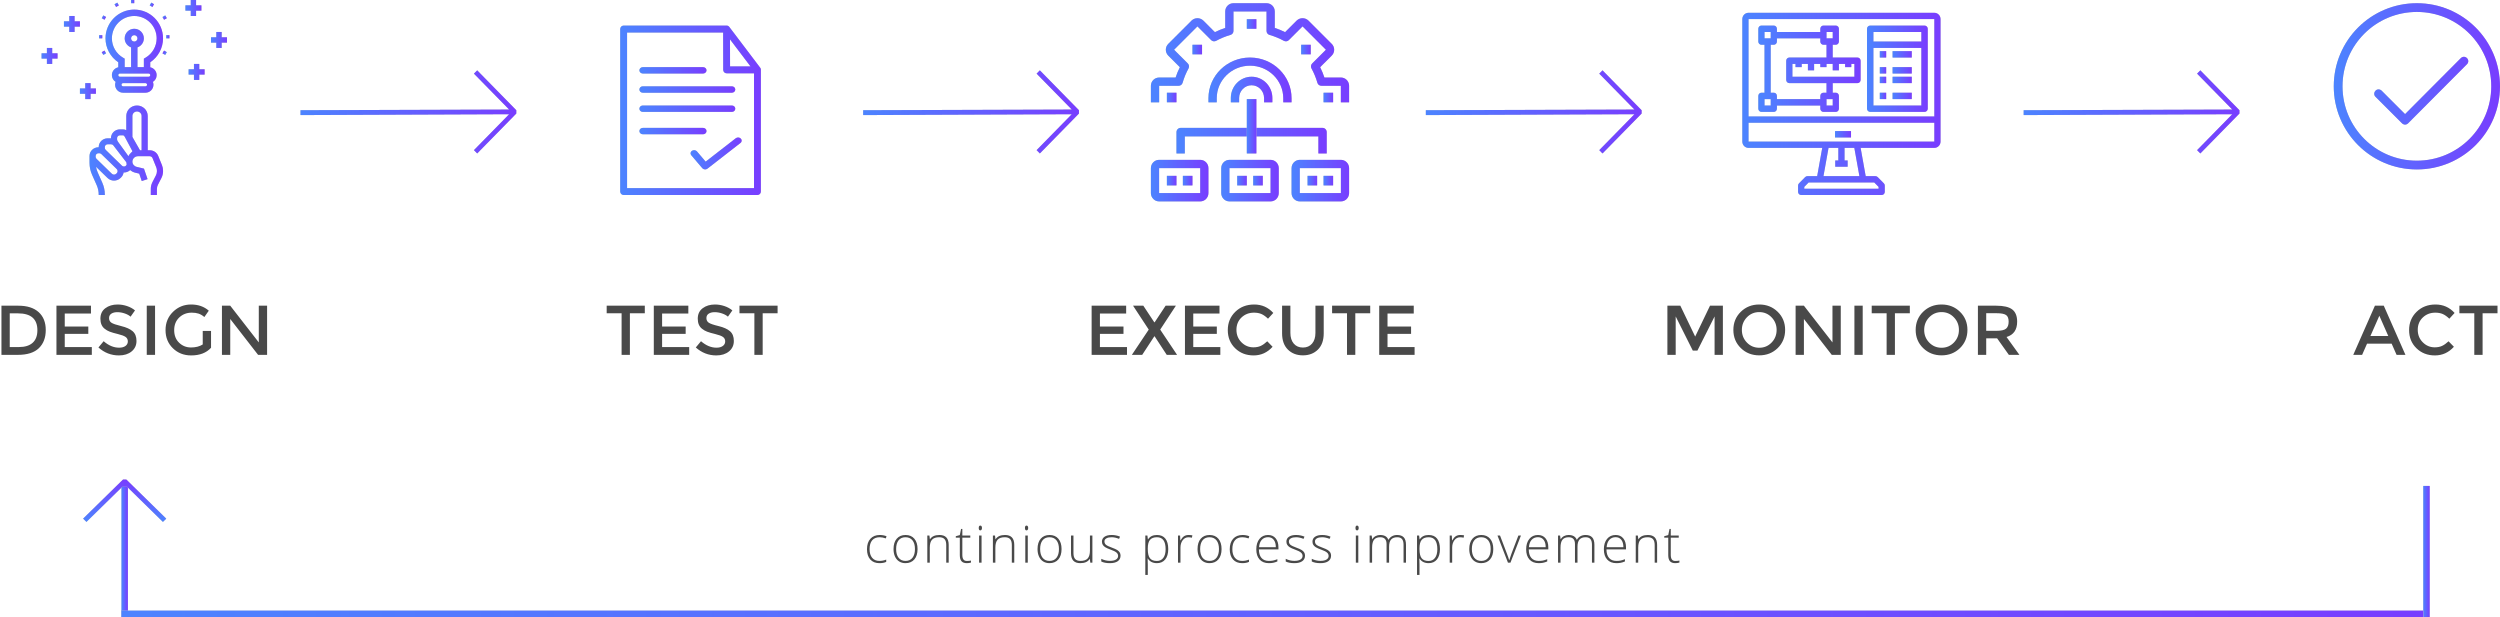 <svg xmlns="http://www.w3.org/2000/svg" xmlns:xlink="http://www.w3.org/1999/xlink" width="782px" height="193px" viewBox="0 0 782 193"><title>Group 49</title><desc>Created with Sketch.</desc><defs><linearGradient x1="0%" y1="50%" x2="100%" y2="50%" id="linearGradient-1"><stop stop-color="#4C84FF" offset="0%"></stop><stop stop-color="#783DFF" offset="100%"></stop></linearGradient><linearGradient x1="0%" y1="50%" x2="100%" y2="50%" id="linearGradient-2"><stop stop-color="#4C84FF" offset="0%"></stop><stop stop-color="#783DFF" offset="100%"></stop></linearGradient><polygon id="path-3" points="55.265 0 54.247 1.038 65.254 12.264 0 12.479 0 14 65.254 13.733 54.247 24.962 55.265 26 67.5 13.518 67.5 12.479"></polygon><polygon id="path-4" points="231.265 0 230.247 1.038 241.254 12.264 176 12.479 176 14 241.254 13.733 230.247 24.962 231.265 26 243.5 13.518 243.5 12.479"></polygon><polygon id="path-5" points="407.265 0 406.247 1.038 417.254 12.264 352 12.479 352 14 417.254 13.733 406.247 24.962 407.265 26 419.5 13.518 419.5 12.479"></polygon><polygon id="path-6" points="594.265 0 593.247 1.038 604.254 12.264 539 12.479 539 14 604.254 13.733 593.247 24.962 594.265 26 606.5 13.518 606.5 12.479"></polygon><linearGradient x1="0%" y1="50%" x2="100%" y2="50%" id="linearGradient-7"><stop stop-color="#4C84FF" offset="0%"></stop><stop stop-color="#783DFF" offset="100%"></stop></linearGradient><path d="M26,0 C11.632,0 0,11.632 0,26 C0,40.368 11.632,52 26,52 C40.368,52 52,40.368 52,26 C52,11.632 40.368,0 26,0 Z M26,49.263 C13.137,49.263 2.737,38.863 2.737,26 C2.737,13.137 13.137,2.737 26,2.737 C38.863,2.737 49.263,13.137 49.263,26 C49.263,38.863 38.863,49.263 26,49.263 Z M41.668,17.174 C41.121,16.626 40.3,16.626 39.753,17.174 L22.305,34.689 L14.984,27.368 C14.437,26.821 13.547,26.821 13.068,27.368 C12.521,27.916 12.521,28.805 13.068,29.284 L21.347,37.563 C21.621,37.837 21.963,37.974 22.305,37.974 C22.647,37.974 22.989,37.837 23.263,37.563 L41.668,19.089 C42.216,18.542 42.216,17.721 41.668,17.174 Z" id="path-8"></path><linearGradient x1="0%" y1="50%" x2="100%" y2="50%" id="linearGradient-9"><stop stop-color="#4C84FF" offset="0%"></stop><stop stop-color="#783DFF" offset="100%"></stop></linearGradient><path d="M59.417,23.246 L54.276,23.246 C53.91,22.139 53.466,21.06 52.945,20.017 L56.575,16.387 C56.575,16.387 56.575,16.387 56.576,16.387 C57.584,15.378 57.584,13.742 56.575,12.733 L49.267,5.425 C48.245,4.449 46.636,4.449 45.614,5.425 L41.979,9.057 C40.936,8.537 39.857,8.092 38.75,7.727 L38.75,2.583 C38.75,1.157 37.593,0 36.167,0 L25.833,0 C24.407,0 23.25,1.157 23.25,2.583 L23.25,7.727 C22.142,8.091 21.061,8.535 20.017,9.055 L16.387,5.425 C15.365,4.448 13.755,4.448 12.733,5.425 L5.425,12.733 C4.417,13.742 4.417,15.377 5.425,16.386 L9.057,20.021 C8.537,21.064 8.092,22.143 7.727,23.25 L2.583,23.25 C1.157,23.25 0,24.407 0,25.833 L0,31 L2.583,31 L2.583,25.833 L8.679,25.833 C9.254,25.833 9.761,25.453 9.92,24.899 C10.368,23.334 10.989,21.824 11.772,20.397 C12.051,19.893 11.962,19.265 11.555,18.858 L7.253,14.56 L14.56,7.253 L18.863,11.555 C19.27,11.962 19.897,12.05 20.4,11.772 C21.827,10.99 23.336,10.369 24.899,9.92 C25.452,9.761 25.833,9.254 25.833,8.679 L25.833,2.583 L36.166,2.583 L36.166,8.679 C36.166,9.254 36.547,9.761 37.1,9.92 C38.666,10.368 40.176,10.989 41.604,11.772 C42.108,12.05 42.735,11.962 43.141,11.555 L47.44,7.253 L54.747,14.56 L50.445,18.862 C50.037,19.269 49.949,19.897 50.228,20.401 C51.01,21.827 51.631,23.336 52.08,24.899 C52.239,25.453 52.745,25.833 53.321,25.833 L59.416,25.833 L59.416,31 L62,31 L62,25.829 C62,24.403 60.843,23.246 59.417,23.246 Z" id="path-10"></path><linearGradient x1="0%" y1="50%" x2="100%" y2="50%" id="linearGradient-11"><stop stop-color="#4C84FF" offset="0%"></stop><stop stop-color="#783DFF" offset="100%"></stop></linearGradient><path d="M31,17 C23.82,17 18,22.698 18,29.727 L18,31 L20.6,31 L20.6,29.727 C20.6,24.104 25.256,19.545 31,19.545 C36.744,19.545 41.4,24.104 41.4,29.727 L41.4,31 L44,31 L44,29.727 C44,22.698 38.18,17 31,17 Z" id="path-12"></path><polygon id="path-13" points="30 5 33 5 33 8 30 8"></polygon><polygon id="path-14" points="13 13 16 13 16 16 13 16"></polygon><polygon id="path-15" points="5 28 8 28 8 31 5 31"></polygon><polygon id="path-16" points="54 28 57 28 57 31 54 31"></polygon><polygon id="path-17" points="47 13 50 13 50 16 47 16"></polygon><linearGradient x1="0%" y1="50%" x2="100%" y2="50%" id="linearGradient-18"><stop stop-color="#4C84FF" offset="0%"></stop><stop stop-color="#783DFF" offset="100%"></stop></linearGradient><path d="M15.429,49 L2.571,49 C1.151,49 0,50.164 0,51.6 L0,59.4 C0,60.836 1.151,62 2.571,62 L15.429,62 C16.849,62 18,60.836 18,59.4 L18,51.6 C18,50.164 16.849,49 15.429,49 Z M15.429,59.4 L2.571,59.4 L2.571,51.6 L15.429,51.6 L15.429,59.4 Z" id="path-19"></path><path d="M59.429,49 L46.571,49 C45.151,49 44,50.164 44,51.6 L44,59.4 C44,60.836 45.151,62 46.571,62 L59.429,62 C60.849,62 62,60.836 62,59.4 L62,51.6 C62,50.164 60.849,49 59.429,49 Z M59.429,59.4 L46.571,59.4 L46.571,51.6 L59.429,51.6 L59.429,59.4 L59.429,59.4 Z" id="path-20"></path><path d="M37.428,49 L24.571,49 C23.151,49 22,50.164 22,51.6 L22,59.4 C22,60.836 23.151,62 24.571,62 L37.429,62 C38.849,62 40,60.836 40,59.4 L40,51.6 C40,50.164 38.849,49 37.428,49 Z M37.429,59.4 L37.429,59.4 L24.571,59.4 L24.571,51.6 L37.429,51.6 L37.429,59.4 Z" id="path-21"></path><linearGradient x1="0%" y1="50%" x2="100%" y2="50%" id="linearGradient-22"><stop stop-color="#4C84FF" offset="0%"></stop><stop stop-color="#783DFF" offset="100%"></stop></linearGradient><path d="M53.694,39 L9.306,39 C8.585,39 8,39.597 8,40.333 L8,47 L10.611,47 L10.611,41.667 L52.389,41.667 L52.389,47 L55,47 L55,40.333 C55,39.597 54.415,39 53.694,39 Z" id="path-23"></path><linearGradient x1="0%" y1="50%" x2="100%" y2="50%" id="linearGradient-24"><stop stop-color="#4C84FF" offset="0%"></stop><stop stop-color="#783DFF" offset="100%"></stop></linearGradient><polygon id="path-25" points="30 30 33 30 33 47 30 47"></polygon><polygon id="path-26" points="5 54 8 54 8 57 5 57"></polygon><polygon id="path-27" points="10 54 13 54 13 57 10 57"></polygon><polygon id="path-28" points="27 54 30 54 30 57 27 57"></polygon><polygon id="path-29" points="32 54 35 54 35 57 32 57"></polygon><polygon id="path-30" points="49 54 52 54 52 57 49 57"></polygon><polygon id="path-31" points="54 54 57 54 57 57 54 57"></polygon><linearGradient x1="0%" y1="50%" x2="100%" y2="50%" id="linearGradient-32"><stop stop-color="#4C84FF" offset="0%"></stop><stop stop-color="#783DFF" offset="100%"></stop></linearGradient><path d="M31.5,23 C27.91,23 25,25.985 25,29.667 L25,31 L27.6,31 L27.6,29.667 C27.6,27.457 29.346,25.667 31.5,25.667 C33.654,25.667 35.4,27.457 35.4,29.667 L35.4,31 L38,31 L38,29.667 C38,25.985 35.09,23 31.5,23 Z" id="path-33"></path><linearGradient x1="0%" y1="50%" x2="100%" y2="50%" id="linearGradient-34"><stop stop-color="#4C84FF" offset="0%"></stop><stop stop-color="#783DFF" offset="100%"></stop></linearGradient><path d="M57,4 L40,4 C39.447,4 39,4.448 39,5 L39,10 L39,30 C39,30.552 39.447,31 40,31 L57,31 C57.553,31 58,30.552 58,30 L58,10 L58,5 C58,4.448 57.553,4 57,4 Z M56,29 L41,29 L41,11 L56,11 L56,29 Z M56,9 L41,9 L41,6 L56,6 L56,9 Z" id="path-35"></path><polygon id="path-36" points="43 12 45 12 45 14 43 14"></polygon><linearGradient x1="0%" y1="50%" x2="100%" y2="50%" id="linearGradient-37"><stop stop-color="#4C84FF" offset="0%"></stop><stop stop-color="#783DFF" offset="100%"></stop></linearGradient><polygon id="path-38" points="47 12 53 12 53 14 47 14"></polygon><polygon id="path-39" points="43 17 45 17 45 19 43 19"></polygon><polygon id="path-40" points="47 17 53 17 53 19 47 19"></polygon><polygon id="path-41" points="43 20 45 20 45 22 43 22"></polygon><polygon id="path-42" points="47 20 53 20 53 22 47 22"></polygon><polygon id="path-43" points="43 25 45 25 45 27 43 27"></polygon><polygon id="path-44" points="47 25 53 25 53 27 47 27"></polygon><linearGradient x1="0%" y1="50%" x2="100%" y2="50%" id="linearGradient-45"><stop stop-color="#4C84FF" offset="0%"></stop><stop stop-color="#783DFF" offset="100%"></stop></linearGradient><path d="M36.03,14 L28.273,14 L28.273,10 L29.242,10 C29.779,10 30.212,9.552 30.212,9 L30.212,5 C30.212,4.448 29.779,4 29.242,4 L25.364,4 C24.827,4 24.394,4.448 24.394,5 L24.394,6 L10.818,6 L10.818,5 C10.818,4.448 10.385,4 9.848,4 L5.97,4 C5.433,4 5,4.448 5,5 L5,9 C5,9.552 5.433,10 5.97,10 L6.939,10 L6.939,25 L5.97,25 C5.433,25 5,25.448 5,26 L5,30 C5,30.552 5.433,31 5.97,31 L9.848,31 C10.385,31 10.818,30.552 10.818,30 L10.818,29 L24.394,29 L24.394,30 C24.394,30.552 24.827,31 25.364,31 L29.242,31 C29.779,31 30.212,30.552 30.212,30 L30.212,26 C30.212,25.448 29.779,25 29.242,25 L28.273,25 L28.273,22 L36.03,22 C36.567,22 37,21.552 37,21 L37,15 C37,14.448 36.567,14 36.03,14 Z M26.333,6 L28.273,6 L28.273,8 L26.333,8 L26.333,6 Z M6.939,6 L8.879,6 L8.879,8 L6.939,8 L6.939,6 Z M8.879,29 L6.939,29 L6.939,27 L8.879,27 L8.879,29 Z M24.394,26 L24.394,27 L10.818,27 L10.818,26 C10.818,25.448 10.385,25 9.848,25 L8.879,25 L8.879,10 L9.848,10 C10.385,10 10.818,9.552 10.818,9 L10.818,8 L24.394,8 L24.394,9 C24.394,9.552 24.827,10 25.364,10 L26.333,10 L26.333,14 L14.697,14 C14.161,14 13.727,14.448 13.727,15 L13.727,21 C13.727,21.552 14.161,22 14.697,22 L26.333,22 L26.333,25 L25.364,25 C24.827,25 24.394,25.448 24.394,26 Z M28.273,29 L26.333,29 L26.333,27 L28.273,27 L28.273,29 Z M35.061,20 L15.667,20 L15.667,16 L16.636,16 L16.636,17 L18.576,17 L18.576,16 L20.515,16 L20.515,18 L22.455,18 L22.455,16 L24.394,16 L24.394,17 L26.333,17 L26.333,16 L28.273,16 L28.273,18 L30.212,18 L30.212,16 L32.152,16 L32.152,17 L34.091,17 L34.091,16 L35.061,16 L35.061,20 Z" id="path-46"></path><linearGradient x1="0%" y1="50%" x2="100%" y2="50%" id="linearGradient-47"><stop stop-color="#4C84FF" offset="0%"></stop><stop stop-color="#783DFF" offset="100%"></stop></linearGradient><path d="M60.062,0 L1.938,0 C0.869,0 0,0.882 0,1.966 L0,33.414 L0,40.293 C0,41.377 0.869,42.259 1.938,42.259 L24.996,42.259 L23.411,51.103 L20.344,51.103 C20.086,51.103 19.84,51.207 19.659,51.391 L17.721,53.357 C17.539,53.541 17.438,53.791 17.438,54.052 L17.438,56.017 C17.438,56.56 17.871,57 18.406,57 L43.594,57 C44.129,57 44.562,56.56 44.562,56.017 L44.562,54.052 C44.562,53.791 44.461,53.541 44.279,53.357 L42.341,51.391 C42.16,51.207 41.914,51.103 41.656,51.103 L38.589,51.103 L37.004,42.259 L60.062,42.259 C61.131,42.259 62,41.377 62,40.293 L62,33.414 L62,1.966 C62,0.882 61.131,0 60.062,0 Z M37.781,53.069 L41.255,53.069 L42.625,54.459 L42.625,55.034 L19.375,55.034 L19.375,54.459 L20.745,53.069 L24.219,53.069 L37.781,53.069 Z M32.938,48.155 L32.938,46.19 L31.969,46.19 L31.97,42.259 L35.035,42.259 L36.621,51.103 L25.379,51.103 L26.965,42.259 L30.032,42.259 L30.031,46.19 L29.062,46.19 L29.062,48.155 L32.938,48.155 Z M60.062,40.293 L35.844,40.293 L26.156,40.293 L1.938,40.293 L1.938,34.397 L60.062,34.397 L60.062,40.293 Z M60.062,32.431 L1.938,32.431 L1.938,1.966 L60.062,1.966 L60.062,32.431 Z" id="path-48"></path><linearGradient x1="0%" y1="50%" x2="100%" y2="50%" id="linearGradient-49"><stop stop-color="#4C84FF" offset="0%"></stop><stop stop-color="#783DFF" offset="100%"></stop></linearGradient><polygon id="path-50" points="29 37 34 37 34 39 29 39"></polygon><linearGradient x1="0%" y1="50%" x2="100%" y2="50%" id="linearGradient-51"><stop stop-color="#4C84FF" offset="0%"></stop><stop stop-color="#783DFF" offset="100%"></stop></linearGradient><path d="M43.989,13.652 C43.989,13.641 43.979,13.619 43.979,13.608 C43.979,13.587 43.968,13.576 43.968,13.554 C43.968,13.543 43.957,13.522 43.957,13.511 C43.946,13.489 43.946,13.478 43.936,13.456 C43.936,13.445 43.925,13.424 43.925,13.413 C43.914,13.38 43.903,13.359 43.882,13.326 C43.871,13.315 43.871,13.304 43.86,13.293 C43.85,13.272 43.839,13.261 43.828,13.239 C43.818,13.228 43.818,13.217 43.807,13.207 C43.796,13.196 43.796,13.185 43.785,13.174 L34.127,0.424 L34.116,0.413 C34.095,0.391 34.084,0.369 34.062,0.348 C34.052,0.337 34.052,0.326 34.041,0.326 C34.02,0.293 33.987,0.272 33.955,0.25 C33.955,0.25 33.955,0.25 33.944,0.239 C33.912,0.217 33.891,0.195 33.859,0.174 C33.848,0.163 33.837,0.163 33.826,0.152 C33.805,0.141 33.783,0.119 33.751,0.109 C33.74,0.109 33.73,0.098 33.719,0.098 C33.698,0.087 33.665,0.076 33.644,0.065 C33.633,0.065 33.622,0.054 33.612,0.054 C33.59,0.043 33.558,0.033 33.537,0.033 C33.526,0.033 33.515,0.022 33.504,0.022 C33.472,0.011 33.451,0.011 33.419,0.011 C33.408,0.011 33.397,0.011 33.386,0.011 C33.343,0.011 33.311,0 33.268,0 L1.073,0 C0.483,0 0,0.489 0,1.086 L0,51.914 C0,52.511 0.483,53 1.073,53 L42.927,53 C43.517,53 44,52.511 44,51.914 L44,13.836 C44,13.815 44,13.782 44,13.75 L44,13.75 C44,13.739 44,13.728 44,13.717 C44,13.695 43.989,13.674 43.989,13.652 Z M40.748,12.761 L34.363,12.761 L34.341,4.312 L40.748,12.761 Z M41.854,50.839 L2.146,50.839 L2.146,2.183 L32.195,2.183 L32.217,13.847 C32.217,14.445 32.7,14.933 33.29,14.933 L41.854,14.933 L41.854,50.839 Z" id="path-52"></path><linearGradient x1="0%" y1="50%" x2="100%" y2="50%" id="linearGradient-53"><stop stop-color="#4C84FF" offset="0%"></stop><stop stop-color="#783DFF" offset="100%"></stop></linearGradient><path d="M6,20 C6,20.55 6.472,21 7.048,21 L34.952,21 C35.528,21 36,20.55 36,20 C36,19.45 35.528,19 34.952,19 L7.048,19 C6.472,19 6,19.45 6,20 Z" id="path-54"></path><linearGradient x1="0%" y1="50%" x2="100%" y2="50%" id="linearGradient-55"><stop stop-color="#4C84FF" offset="0%"></stop><stop stop-color="#783DFF" offset="100%"></stop></linearGradient><path d="M7.084,15 L25.927,15 L25.927,15 C26.523,15 27,14.55 27,14 C27,13.45 26.512,13 25.916,13 L7.084,13 C6.488,13 6,13.45 6,14 C6,14.55 6.488,15 7.084,15 Z" id="path-56"></path><path d="M7.048,27 L34.952,27 C35.528,27 36,26.55 36,26 C36,25.45 35.528,25 34.952,25 L7.048,25 C6.472,25 6,25.45 6,26 C6,26.55 6.472,27 7.048,27 Z" id="path-57"></path><path d="M25.927,34 C26.523,34 27,33.55 27,33 C27,32.45 26.512,32 25.916,32 L7.084,32 C6.488,32 6,32.45 6,33 C6,33.55 6.488,34 7.084,34 L25.927,34 L25.927,34 Z" id="path-58"></path><linearGradient x1="0%" y1="50%" x2="100%" y2="50%" id="linearGradient-59"><stop stop-color="#4C84FF" offset="0%"></stop><stop stop-color="#783DFF" offset="100%"></stop></linearGradient><path d="M36.141,35.249 L26.728,42.562 L24.011,39.368 C23.642,38.935 22.938,38.847 22.446,39.171 C21.954,39.495 21.853,40.115 22.222,40.547 L25.666,44.597 C25.856,44.823 26.135,44.961 26.448,44.99 C26.482,45 26.526,45 26.56,45 L26.56,45 C26.828,45 27.085,44.912 27.298,44.744 L37.616,36.723 C38.086,36.37 38.131,35.74 37.717,35.337 C37.314,34.925 36.599,34.885 36.141,35.249 Z" id="path-60"></path><linearGradient x1="0%" y1="50%" x2="100%" y2="50%" id="linearGradient-61"><stop stop-color="#4C84FF" offset="0%"></stop><stop stop-color="#783DFF" offset="100%"></stop></linearGradient><path d="M38,12 C38,7.037 33.963,3 29,3 C24.037,3 20,7.037 20,12 C20,14.999 21.519,17.812 24,19.475 L24,21.051 C22.86,21.283 22,22.293 22,23.5 C22,24.39 22.47,25.166 23.171,25.61 C23.065,25.887 23,26.185 23,26.5 C23,27.879 24.121,29 25.5,29 L32.5,29 C33.879,29 35,27.879 35,26.5 C35,26.185 34.935,25.887 34.829,25.61 C35.53,25.166 36,24.39 36,23.5 C36,22.292 35.14,21.283 34,21.051 L34,19.475 C36.481,17.812 38,14.999 38,12 Z M32.5,27 L25.5,27 C25.225,27 25,26.775 25,26.5 C25,26.225 25.225,26 25.5,26 L32.5,26 C32.775,26 33,26.225 33,26.5 C33,26.775 32.775,27 32.5,27 Z M33.5,24 L32.5,24 L25.5,24 L24.5,24 C24.225,24 24,23.775 24,23.5 C24,23.225 24.225,23 24.5,23 L33.5,23 C33.775,23 34,23.225 34,23.5 C34,23.775 33.775,24 33.5,24 Z M28,12 C28,11.448 28.448,11 29,11 C29.552,11 30,11.448 30,12 C30,12.552 29.552,13 29,13 C28.448,13 28,12.552 28,12 Z M32.499,18.056 L32,18.345 L32,21 L30,21 L30,14.816 C31.161,14.402 32,13.302 32,12 C32,10.346 30.654,9 29,9 C27.346,9 26,10.346 26,12 C26,13.302 26.839,14.402 28,14.816 L28,21 L26,21 L26,18.345 L25.501,18.056 C23.342,16.805 22,14.484 22,12 C22,8.141 25.141,5 29,5 C32.859,5 36,8.141 36,12 C36,14.484 34.658,16.805 32.499,18.056 Z" id="path-62"></path><linearGradient x1="0%" y1="50%" x2="100%" y2="50%" id="linearGradient-63"><stop stop-color="#4C84FF" offset="0%"></stop><stop stop-color="#783DFF" offset="100%"></stop></linearGradient><path d="M36.495,48.773 C36.059,47.696 35.009,47 33.821,47 L33.208,47 L33.208,36.267 C33.208,34.465 31.704,33 29.854,33 C28.004,33 26.5,34.465 26.5,36.267 L26.5,40.705 C26.16,40.564 25.799,40.467 25.417,40.467 L24.507,40.467 C22.965,40.467 21.708,41.69 21.708,43.193 L21.708,43.267 L20.674,43.267 C19.131,43.267 17.875,44.49 17.875,45.993 L17.875,46.067 L17.799,46.067 C16.256,46.067 15,47.29 15,48.793 L15,48.867 L15,49.057 L15,50.93 C15,52.215 15.265,53.462 15.79,54.641 L17.242,57.907 C17.662,58.85 17.875,59.848 17.875,60.876 L17.875,61 L19.792,61 L19.792,60.875 C19.792,59.591 19.526,58.343 19.002,57.164 L17.549,53.898 C17.3,53.338 17.132,52.757 17.031,52.164 L20.634,55.674 C21.195,56.22 21.931,56.492 22.667,56.492 C23.403,56.492 24.139,56.22 24.699,55.674 L24.864,55.513 C25.318,55.071 25.579,54.515 25.665,53.94 C25.703,53.942 25.741,53.951 25.779,53.951 C26.296,53.951 26.815,53.812 27.273,53.53 L27.332,53.494 C27.469,53.404 27.592,53.302 27.709,53.193 C28.142,53.571 28.669,53.856 29.265,54.001 L30.55,54.314 L31.342,56.628 L33.159,56.038 L32.035,52.751 L29.73,52.189 C28.956,52.002 28.417,51.33 28.417,50.554 C28.417,49.623 29.194,48.866 30.149,48.866 L31.292,48.866 L33.208,48.866 L33.821,48.866 C34.211,48.866 34.569,49.104 34.712,49.457 L35.884,52.354 C36.016,52.683 36.083,53.028 36.083,53.38 L36.083,53.585 C36.083,54.018 35.979,54.451 35.78,54.838 L34.673,56.996 C34.342,57.639 34.167,58.361 34.167,59.081 L34.167,61 L36.083,61 L36.083,59.081 C36.083,58.649 36.188,58.215 36.386,57.828 L37.494,55.67 C37.825,55.027 38,54.305 38,53.585 L38,53.38 C38,52.793 37.888,52.218 37.667,51.67 L36.495,48.773 Z M23.509,54.193 L23.344,54.354 C22.969,54.719 22.364,54.719 21.989,54.354 L17.175,49.666 C17.009,49.503 16.917,49.287 16.917,49.057 L16.917,48.867 L16.917,48.793 C16.917,48.319 17.313,47.934 17.799,47.934 L18.071,47.934 C18.306,47.934 18.529,48.023 18.694,48.186 L23.508,52.874 C23.883,53.238 23.883,53.829 23.509,54.193 Z M26.621,51.451 C26.58,51.601 26.488,51.79 26.283,51.93 L26.264,51.942 C25.914,52.168 25.448,52.123 25.151,51.835 L24.863,51.554 L20.049,46.866 C19.884,46.703 19.792,46.487 19.792,46.257 L19.792,45.993 C19.792,45.519 20.188,45.133 20.674,45.133 L21.746,45.133 C22.022,45.133 22.283,45.261 22.449,45.475 L24.672,48.361 L26.484,50.708 C26.491,50.718 26.498,50.733 26.506,50.733 C26.507,50.733 26.507,50.733 26.508,50.733 L26.518,50.75 C26.531,50.986 26.569,51.218 26.629,51.441 C26.626,51.445 26.625,51.448 26.621,51.451 Z M28.416,47.273 C28.417,47.531 27.575,47.933 27.18,48.867 C27.179,48.867 27.178,48.867 27.178,48.867 L25.122,46.015 L23.985,44.449 L23.802,44.143 C23.685,43.991 23.625,43.79 23.625,43.602 L23.625,43.193 C23.625,42.719 24.021,42.333 24.508,42.333 L25.417,42.333 C25.737,42.333 25.865,42.503 26.02,42.776 L28.416,47.272 C28.416,47.273 28.416,47.273 28.416,47.273 Z M31.291,47 L30.79,47 L28.417,42.839 L28.417,36.267 C28.416,35.495 29.061,34.867 29.854,34.867 C30.646,34.867 31.291,35.495 31.291,36.267 L31.291,47 Z" id="path-64"></path><polygon id="path-65" points="28 0 29 0 29 1 28 1"></polygon><polygon id="path-66" points="23 1 24 1 24 2 23 2"></polygon><polygon id="path-67" points="19 5 20 5 20 6 19 6"></polygon><polygon id="path-68" points="18 11 19 11 19 12 18 12"></polygon><polygon id="path-69" points="19 16 20 16 20 17 19 17"></polygon><polygon id="path-70" points="38 16 39 16 39 17 38 17"></polygon><polygon id="path-71" points="39 11 40 11 40 12 39 12"></polygon><polygon id="path-72" points="38 5 39 5 39 6 38 6"></polygon><polygon id="path-73" points="34 1 35 1 35 2 34 2"></polygon><polygon id="path-74" points="56.333 11.667 56.333 10 54.667 10 54.667 11.667 53 11.667 53 13.333 54.667 13.333 54.667 15 56.333 15 56.333 13.333 58 13.333 58 11.667"></polygon><polygon id="path-75" points="46.667 5 48.333 5 48.333 3.333 50 3.333 50 1.667 48.333 1.667 48.333 0 46.667 0 46.667 1.667 45 1.667 45 3.333 46.667 3.333"></polygon><polygon id="path-76" points="3.333 15 1.667 15 1.667 16.667 0 16.667 0 18.333 1.667 18.333 1.667 20 3.333 20 3.333 18.333 5 18.333 5 16.667 3.333 16.667"></polygon><polygon id="path-77" points="12 6.667 10.333 6.667 10.333 5 8.667 5 8.667 6.667 7 6.667 7 8.333 8.667 8.333 8.667 10 10.333 10 10.333 8.333 12 8.333"></polygon><polygon id="path-78" points="15.333 31 15.333 29.333 17 29.333 17 27.667 15.333 27.667 15.333 26 13.667 26 13.667 27.667 12 27.667 12 29.333 13.667 29.333 13.667 31"></polygon><polygon id="path-79" points="49.333 20 47.667 20 47.667 21.667 46 21.667 46 23.333 47.667 23.333 47.667 25 49.333 25 49.333 23.333 51 23.333 51 21.667 49.333 21.667"></polygon><linearGradient x1="0%" y1="50%" x2="100%" y2="50%" id="linearGradient-80"><stop stop-color="#4C84FF" offset="0%"></stop><stop stop-color="#783DFF" offset="100%"></stop></linearGradient><rect id="path-81" x="12" y="2" width="2" height="41"></rect><rect id="path-82" x="732" y="2" width="2" height="41"></rect><linearGradient x1="0%" y1="50%" x2="100%" y2="50%" id="linearGradient-83"><stop stop-color="#4C84FF" offset="0%"></stop><stop stop-color="#783DFF" offset="100%"></stop></linearGradient><polygon id="path-84" points="7.391 -6.374 6.374 -5.335 17.38 5.891 17.38 6.626 17.38 7.144 17.38 7.359 6.374 18.588 7.391 19.626 19.626 7.144 19.626 6.106"></polygon><linearGradient x1="0%" y1="50%" x2="100%" y2="50%" id="linearGradient-85"><stop stop-color="#4C84FF" offset="0%"></stop><stop stop-color="#783DFF" offset="100%"></stop></linearGradient><rect id="path-86" x="12" y="41" width="720" height="2"></rect></defs><g id="Page-1" stroke="none" stroke-width="1" fill="none" fill-rule="evenodd"><g id="Main-page_new_orange" transform="translate(-327, -3527)"><g id="Group-49" transform="translate(325, 3527)"><g id="right-arrow-5" transform="translate(96, 22)" fill-rule="nonzero"><g id="Shape-Copy"><use fill="#C7C7C7" xlink:href="#path-3"></use><use fill="url(#linearGradient-2)" xlink:href="#path-3"></use></g><g id="Shape-Copy-2"><use fill="#C7C7C7" xlink:href="#path-4"></use><use fill="url(#linearGradient-2)" xlink:href="#path-4"></use></g><g id="Shape-Copy-3"><use fill="#C7C7C7" xlink:href="#path-5"></use><use fill="url(#linearGradient-2)" xlink:href="#path-5"></use></g><g id="Shape-Copy-4"><use fill="#C7C7C7" xlink:href="#path-6"></use><use fill="url(#linearGradient-2)" xlink:href="#path-6"></use></g></g><g id="Group-48" transform="translate(732, 1)" fill-rule="nonzero"><g id="circular-check-button"><g id="Tick"><use fill="#C7C7C7" xlink:href="#path-8"></use><use fill="url(#linearGradient-7)" xlink:href="#path-8"></use></g></g><path d="M10.41,106.502 L8.87,110 L6.098,110 L12.874,94.622 L15.646,94.622 L22.422,110 L19.65,110 L18.11,106.502 L10.41,106.502 Z M17.054,104.104 L14.26,97.768 L11.466,104.104 L17.054,104.104 Z M31.574,107.646 C32.469,107.646 33.239,107.496 33.884,107.195 C34.529,106.894 35.204,106.414 35.908,105.754 L37.58,107.47 C35.952,109.274 33.976,110.176 31.651,110.176 C29.326,110.176 27.398,109.428 25.865,107.932 C24.332,106.436 23.566,104.544 23.566,102.256 C23.566,99.968 24.347,98.061 25.909,96.536 C27.471,95.011 29.444,94.248 31.827,94.248 C34.21,94.248 36.201,95.128 37.8,96.888 L36.15,98.692 C35.417,97.988 34.724,97.497 34.071,97.218 C33.418,96.939 32.652,96.8 31.772,96.8 C30.217,96.8 28.912,97.302 27.856,98.307 C26.8,99.312 26.272,100.595 26.272,102.157 C26.272,103.719 26.796,105.024 27.845,106.073 C28.894,107.122 30.137,107.646 31.574,107.646 Z M46.556,96.998 L46.556,110 L43.96,110 L43.96,96.998 L39.296,96.998 L39.296,94.622 L51.22,94.622 L51.22,96.998 L46.556,96.998 Z" id="ACT" fill="#494949"></path></g><g id="Group-46" transform="translate(341, 1)" fill-rule="nonzero"><g id="process" transform="translate(21, 0)"><g id="Shape"><use fill="#C7C7C7" xlink:href="#path-10"></use><use fill="url(#linearGradient-9)" xlink:href="#path-10"></use></g><g id="Shape"><use fill="#C7C7C7" xlink:href="#path-12"></use><use fill="url(#linearGradient-11)" xlink:href="#path-12"></use></g><g id="Rectangle-path"><use fill="#C7C7C7" xlink:href="#path-13"></use><use fill="url(#linearGradient-7)" xlink:href="#path-13"></use></g><g id="Rectangle-path"><use fill="#C7C7C7" xlink:href="#path-14"></use><use fill="url(#linearGradient-7)" xlink:href="#path-14"></use></g><g id="Rectangle-path"><use fill="#C7C7C7" xlink:href="#path-15"></use><use fill="url(#linearGradient-7)" xlink:href="#path-15"></use></g><g id="Rectangle-path"><use fill="#C7C7C7" xlink:href="#path-16"></use><use fill="url(#linearGradient-7)" xlink:href="#path-16"></use></g><g id="Rectangle-path"><use fill="#C7C7C7" xlink:href="#path-17"></use><use fill="url(#linearGradient-7)" xlink:href="#path-17"></use></g><g id="Shape"><use fill="#C7C7C7" xlink:href="#path-19"></use><use fill="url(#linearGradient-18)" xlink:href="#path-19"></use></g><g id="Shape"><use fill="#C7C7C7" xlink:href="#path-20"></use><use fill="url(#linearGradient-18)" xlink:href="#path-20"></use></g><g id="Shape"><use fill="#C7C7C7" xlink:href="#path-21"></use><use fill="url(#linearGradient-18)" xlink:href="#path-21"></use></g><g id="Shape"><use fill="#C7C7C7" xlink:href="#path-23"></use><use fill="url(#linearGradient-22)" xlink:href="#path-23"></use></g><g id="Rectangle-path"><use fill="#C7C7C7" xlink:href="#path-25"></use><use fill="url(#linearGradient-24)" xlink:href="#path-25"></use></g><g id="Rectangle-path"><use fill="#C7C7C7" xlink:href="#path-26"></use><use fill="url(#linearGradient-7)" xlink:href="#path-26"></use></g><g id="Rectangle-path"><use fill="#C7C7C7" xlink:href="#path-27"></use><use fill="url(#linearGradient-7)" xlink:href="#path-27"></use></g><g id="Rectangle-path"><use fill="#C7C7C7" xlink:href="#path-28"></use><use fill="url(#linearGradient-7)" xlink:href="#path-28"></use></g><g id="Rectangle-path"><use fill="#C7C7C7" xlink:href="#path-29"></use><use fill="url(#linearGradient-7)" xlink:href="#path-29"></use></g><g id="Rectangle-path"><use fill="#C7C7C7" xlink:href="#path-30"></use><use fill="url(#linearGradient-7)" xlink:href="#path-30"></use></g><g id="Rectangle-path"><use fill="#C7C7C7" xlink:href="#path-31"></use><use fill="url(#linearGradient-7)" xlink:href="#path-31"></use></g><g id="Shape"><use fill="#C7C7C7" xlink:href="#path-33"></use><use fill="url(#linearGradient-32)" xlink:href="#path-33"></use></g></g><path d="M13.263,94.622 L13.263,97.064 L5.057,97.064 L5.057,101.134 L12.427,101.134 L12.427,103.444 L5.057,103.444 L5.057,107.558 L13.527,107.558 L13.527,110 L2.461,110 L2.461,94.622 L13.263,94.622 Z M25.957,110 L22.173,104.214 L22.063,104.214 L18.279,110 L15.045,110 L20.325,102.102 L15.419,94.622 L18.631,94.622 L22.063,99.814 L22.173,99.814 L25.605,94.622 L28.817,94.622 L23.911,102.102 L29.191,110 L25.957,110 Z M42.457,94.622 L42.457,97.064 L34.251,97.064 L34.251,101.134 L41.621,101.134 L41.621,103.444 L34.251,103.444 L34.251,107.558 L42.721,107.558 L42.721,110 L31.655,110 L31.655,94.622 L42.457,94.622 Z M53.061,107.646 C53.956,107.646 54.726,107.496 55.371,107.195 C56.016,106.894 56.691,106.414 57.395,105.754 L59.067,107.47 C57.439,109.274 55.463,110.176 53.138,110.176 C50.813,110.176 48.885,109.428 47.352,107.932 C45.819,106.436 45.053,104.544 45.053,102.256 C45.053,99.968 45.834,98.061 47.396,96.536 C48.958,95.011 50.931,94.248 53.314,94.248 C55.697,94.248 57.688,95.128 59.287,96.888 L57.637,98.692 C56.904,97.988 56.211,97.497 55.558,97.218 C54.905,96.939 54.139,96.8 53.259,96.8 C51.704,96.8 50.399,97.302 49.343,98.307 C48.287,99.312 47.759,100.595 47.759,102.157 C47.759,103.719 48.283,105.024 49.332,106.073 C50.381,107.122 51.624,107.646 53.061,107.646 Z M65.689,106.48 C66.393,107.301 67.346,107.712 68.549,107.712 C69.752,107.712 70.705,107.301 71.409,106.48 C72.113,105.659 72.465,104.544 72.465,103.136 L72.465,94.622 L75.061,94.622 L75.061,103.246 C75.061,105.461 74.452,107.166 73.235,108.361 C72.018,109.556 70.456,110.154 68.549,110.154 C66.642,110.154 65.08,109.556 63.863,108.361 C62.646,107.166 62.037,105.461 62.037,103.246 L62.037,94.622 L64.633,94.622 L64.633,103.136 C64.633,104.544 64.985,105.659 65.689,106.48 Z M84.939,96.998 L84.939,110 L82.343,110 L82.343,96.998 L77.679,96.998 L77.679,94.622 L89.603,94.622 L89.603,96.998 L84.939,96.998 Z M103.221,94.622 L103.221,97.064 L95.015,97.064 L95.015,101.134 L102.385,101.134 L102.385,103.444 L95.015,103.444 L95.015,107.558 L103.485,107.558 L103.485,110 L92.419,110 L92.419,94.622 L103.221,94.622 Z" id="EXECUTE" fill="#494949"></path></g><g id="Group-47" transform="translate(521, 4)" fill-rule="nonzero"><g id="monitor-copy" transform="translate(26, 0)"><g id="Shape"><use fill="#C7C7C7" xlink:href="#path-35"></use><use fill="url(#linearGradient-34)" xlink:href="#path-35"></use></g><g id="Rectangle-path"><use fill="#C7C7C7" xlink:href="#path-36"></use><use fill="url(#linearGradient-7)" xlink:href="#path-36"></use></g><g id="Rectangle-path"><use fill="#C7C7C7" xlink:href="#path-38"></use><use fill="url(#linearGradient-37)" xlink:href="#path-38"></use></g><g id="Rectangle-path"><use fill="#C7C7C7" xlink:href="#path-39"></use><use fill="url(#linearGradient-7)" xlink:href="#path-39"></use></g><g id="Rectangle-path"><use fill="#C7C7C7" xlink:href="#path-40"></use><use fill="url(#linearGradient-37)" xlink:href="#path-40"></use></g><g id="Rectangle-path"><use fill="#C7C7C7" xlink:href="#path-41"></use><use fill="url(#linearGradient-7)" xlink:href="#path-41"></use></g><g id="Rectangle-path"><use fill="#C7C7C7" xlink:href="#path-42"></use><use fill="url(#linearGradient-37)" xlink:href="#path-42"></use></g><g id="Rectangle-path"><use fill="#C7C7C7" xlink:href="#path-43"></use><use fill="url(#linearGradient-7)" xlink:href="#path-43"></use></g><g id="Rectangle-path"><use fill="#C7C7C7" xlink:href="#path-44"></use><use fill="url(#linearGradient-37)" xlink:href="#path-44"></use></g><g id="Shape"><use fill="#C7C7C7" xlink:href="#path-46"></use><use fill="url(#linearGradient-45)" xlink:href="#path-46"></use></g><g id="Shape"><use fill="#C7C7C7" xlink:href="#path-48"></use><use fill="url(#linearGradient-47)" xlink:href="#path-48"></use></g><g id="Rectangle-path"><use fill="#C7C7C7" xlink:href="#path-50"></use><use fill="url(#linearGradient-49)" xlink:href="#path-50"></use></g></g><path d="M5.157,107 L2.561,107 L2.561,91.622 L6.609,91.622 L11.251,101.28 L15.893,91.622 L19.919,91.622 L19.919,107 L17.323,107 L17.323,94.988 L11.955,105.658 L10.503,105.658 L5.157,94.988 L5.157,107 Z M35.143,95.252 C34.102,94.167 32.818,93.624 31.293,93.624 C29.768,93.624 28.481,94.167 27.432,95.252 C26.383,96.337 25.859,97.654 25.859,99.201 C25.859,100.748 26.383,102.065 27.432,103.15 C28.481,104.235 29.768,104.778 31.293,104.778 C32.818,104.778 34.105,104.235 35.154,103.15 C36.203,102.065 36.727,100.748 36.727,99.201 C36.727,97.654 36.199,96.337 35.143,95.252 Z M37.057,104.888 C35.502,106.399 33.581,107.154 31.293,107.154 C29.005,107.154 27.084,106.395 25.529,104.877 C23.974,103.359 23.197,101.467 23.197,99.201 C23.197,96.935 23.974,95.043 25.529,93.525 C27.084,92.007 29.005,91.248 31.293,91.248 C33.581,91.248 35.502,92.007 37.057,93.525 C38.612,95.043 39.389,96.935 39.389,99.201 C39.389,101.467 38.612,103.363 37.057,104.888 Z M54.195,91.622 L56.791,91.622 L56.791,107 L53.975,107 L45.263,95.78 L45.263,107 L42.667,107 L42.667,91.622 L45.263,91.622 L54.195,103.106 L54.195,91.622 Z M61.059,91.622 L63.655,91.622 L63.655,107 L61.059,107 L61.059,91.622 Z M73.731,93.998 L73.731,107 L71.135,107 L71.135,93.998 L66.471,93.998 L66.471,91.622 L78.395,91.622 L78.395,93.998 L73.731,93.998 Z M92.167,95.252 C91.126,94.167 89.842,93.624 88.317,93.624 C86.792,93.624 85.505,94.167 84.456,95.252 C83.407,96.337 82.883,97.654 82.883,99.201 C82.883,100.748 83.407,102.065 84.456,103.15 C85.505,104.235 86.792,104.778 88.317,104.778 C89.842,104.778 91.129,104.235 92.178,103.15 C93.227,102.065 93.751,100.748 93.751,99.201 C93.751,97.654 93.223,96.337 92.167,95.252 Z M94.081,104.888 C92.526,106.399 90.605,107.154 88.317,107.154 C86.029,107.154 84.108,106.395 82.553,104.877 C80.998,103.359 80.221,101.467 80.221,99.201 C80.221,96.935 80.998,95.043 82.553,93.525 C84.108,92.007 86.029,91.248 88.317,91.248 C90.605,91.248 92.526,92.007 94.081,93.525 C95.636,95.043 96.413,96.935 96.413,99.201 C96.413,101.467 95.636,103.363 94.081,104.888 Z M111.967,96.616 C111.967,99.153 110.86,100.752 108.645,101.412 L112.671,107 L109.371,107 L105.697,101.83 L102.287,101.83 L102.287,107 L99.691,107 L99.691,91.622 L105.411,91.622 C107.758,91.622 109.437,92.018 110.449,92.81 C111.461,93.602 111.967,94.871 111.967,96.616 Z M105.521,99.476 C106.988,99.476 107.985,99.249 108.513,98.794 C109.041,98.339 109.305,97.61 109.305,96.605 C109.305,95.6 109.034,94.911 108.491,94.537 C107.948,94.163 106.98,93.976 105.587,93.976 L102.287,93.976 L102.287,99.476 L105.521,99.476 Z" id="MONITOR" fill="#494949"></path></g><g id="Group-10" transform="translate(191, 8)" fill-rule="nonzero"><g id="exam" transform="translate(5, 0)"><g id="Shape"><use fill="#C7C7C7" xlink:href="#path-52"></use><use fill="url(#linearGradient-51)" xlink:href="#path-52"></use></g><g id="Shape"><use fill="#C7C7C7" xlink:href="#path-54"></use><use fill="url(#linearGradient-53)" xlink:href="#path-54"></use></g><g id="Shape"><use fill="#C7C7C7" xlink:href="#path-56"></use><use fill="url(#linearGradient-55)" xlink:href="#path-56"></use></g><g id="Shape"><use fill="#C7C7C7" xlink:href="#path-57"></use><use fill="url(#linearGradient-53)" xlink:href="#path-57"></use></g><g id="Shape"><use fill="#C7C7C7" xlink:href="#path-58"></use><use fill="url(#linearGradient-55)" xlink:href="#path-58"></use></g><g id="Shape"><use fill="#C7C7C7" xlink:href="#path-60"></use><use fill="url(#linearGradient-59)" xlink:href="#path-60"></use></g></g><path d="M8.03,89.998 L8.03,103 L5.434,103 L5.434,89.998 L0.77,89.998 L0.77,87.622 L12.694,87.622 L12.694,89.998 L8.03,89.998 Z M26.312,87.622 L26.312,90.064 L18.106,90.064 L18.106,94.134 L25.476,94.134 L25.476,96.444 L18.106,96.444 L18.106,100.558 L26.576,100.558 L26.576,103 L15.51,103 L15.51,87.622 L26.312,87.622 Z M34.54,89.646 C33.792,89.646 33.176,89.8 32.692,90.108 C32.208,90.416 31.966,90.882 31.966,91.505 C31.966,92.128 32.208,92.605 32.692,92.935 C33.176,93.265 34.206,93.621 35.783,94.002 C37.36,94.383 38.548,94.919 39.347,95.608 C40.146,96.297 40.546,97.313 40.546,98.655 C40.546,99.997 40.04,101.086 39.028,101.922 C38.016,102.758 36.689,103.176 35.046,103.176 C32.641,103.176 30.507,102.347 28.644,100.69 L30.272,98.732 C31.827,100.081 33.44,100.756 35.112,100.756 C35.948,100.756 36.612,100.576 37.103,100.217 C37.594,99.858 37.84,99.381 37.84,98.787 C37.84,98.193 37.609,97.731 37.147,97.401 C36.685,97.071 35.889,96.77 34.76,96.499 C33.631,96.228 32.773,95.978 32.186,95.751 C31.599,95.524 31.079,95.227 30.624,94.86 C29.715,94.171 29.26,93.115 29.26,91.692 C29.26,90.269 29.777,89.173 30.811,88.403 C31.845,87.633 33.125,87.248 34.65,87.248 C35.633,87.248 36.608,87.409 37.576,87.732 C38.544,88.055 39.38,88.509 40.084,89.096 L38.698,91.054 C38.243,90.643 37.627,90.306 36.85,90.042 C36.073,89.778 35.303,89.646 34.54,89.646 Z M49.566,89.998 L49.566,103 L46.97,103 L46.97,89.998 L42.306,89.998 L42.306,87.622 L54.23,87.622 L54.23,89.998 L49.566,89.998 Z" id="TEST" fill="#494949"></path></g><g id="Group-9" fill-rule="nonzero"><g id="idea-2" transform="translate(15, 0)"><g id="Shape"><use fill="#C7C7C7" xlink:href="#path-62"></use><use fill="url(#linearGradient-61)" xlink:href="#path-62"></use></g><g id="Shape"><use fill="#C7C7C7" xlink:href="#path-64"></use><use fill="url(#linearGradient-63)" xlink:href="#path-64"></use></g><g id="Rectangle-path"><use fill="#C7C7C7" xlink:href="#path-65"></use><use fill="url(#linearGradient-7)" xlink:href="#path-65"></use></g><g id="Rectangle-path" transform="translate(23.5, 1.5) rotate(60.007) translate(-23.5, -1.5) "><use fill="#C7C7C7" xlink:href="#path-66"></use><use fill="url(#linearGradient-7)" xlink:href="#path-66"></use></g><g id="Rectangle-path" transform="translate(19.5, 5.5) rotate(29.993) translate(-19.5, -5.5) "><use fill="#C7C7C7" xlink:href="#path-67"></use><use fill="url(#linearGradient-7)" xlink:href="#path-67"></use></g><g id="Rectangle-path"><use fill="#C7C7C7" xlink:href="#path-68"></use><use fill="url(#linearGradient-7)" xlink:href="#path-68"></use></g><g id="Rectangle-path" transform="translate(19.5, 16.5) rotate(-119.993) translate(-19.5, -16.5) "><use fill="#C7C7C7" xlink:href="#path-69"></use><use fill="url(#linearGradient-7)" xlink:href="#path-69"></use></g><g id="Rectangle-path" transform="translate(38.5, 16.5) rotate(-150.007) translate(-38.5, -16.5) "><use fill="#C7C7C7" xlink:href="#path-70"></use><use fill="url(#linearGradient-7)" xlink:href="#path-70"></use></g><g id="Rectangle-path"><use fill="#C7C7C7" xlink:href="#path-71"></use><use fill="url(#linearGradient-7)" xlink:href="#path-71"></use></g><g id="Rectangle-path" transform="translate(38.5, 5.5) rotate(60.007) translate(-38.5, -5.5) "><use fill="#C7C7C7" xlink:href="#path-72"></use><use fill="url(#linearGradient-7)" xlink:href="#path-72"></use></g><g id="Rectangle-path" transform="translate(34.5, 1.5) rotate(29.993) translate(-34.5, -1.5) "><use fill="#C7C7C7" xlink:href="#path-73"></use><use fill="url(#linearGradient-7)" xlink:href="#path-73"></use></g><g id="Shape"><use fill="#C7C7C7" xlink:href="#path-74"></use><use fill="url(#linearGradient-7)" xlink:href="#path-74"></use></g><g id="Shape"><use fill="#C7C7C7" xlink:href="#path-75"></use><use fill="url(#linearGradient-7)" xlink:href="#path-75"></use></g><g id="Shape"><use fill="#C7C7C7" xlink:href="#path-76"></use><use fill="url(#linearGradient-7)" xlink:href="#path-76"></use></g><g id="Shape"><use fill="#C7C7C7" xlink:href="#path-77"></use><use fill="url(#linearGradient-7)" xlink:href="#path-77"></use></g><g id="Shape"><use fill="#C7C7C7" xlink:href="#path-78"></use><use fill="url(#linearGradient-7)" xlink:href="#path-78"></use></g><g id="Shape"><use fill="#C7C7C7" xlink:href="#path-79"></use><use fill="url(#linearGradient-7)" xlink:href="#path-79"></use></g></g><path d="M7.733,95.622 C10.49,95.622 12.61,96.293 14.091,97.635 C15.572,98.977 16.313,100.843 16.313,103.234 C16.313,105.625 15.594,107.517 14.157,108.91 C12.72,110.303 10.52,111 7.557,111 L2.453,111 L2.453,95.622 L7.733,95.622 Z M13.695,103.3 C13.695,99.78 11.678,98.02 7.645,98.02 L5.049,98.02 L5.049,108.558 L7.931,108.558 C9.794,108.558 11.22,108.114 12.21,107.227 C13.2,106.34 13.695,105.031 13.695,103.3 Z M30.459,95.622 L30.459,98.064 L22.253,98.064 L22.253,102.134 L29.623,102.134 L29.623,104.444 L22.253,104.444 L22.253,108.558 L30.723,108.558 L30.723,111 L19.657,111 L19.657,95.622 L30.459,95.622 Z M38.687,97.646 C37.939,97.646 37.323,97.8 36.839,98.108 C36.355,98.416 36.113,98.882 36.113,99.505 C36.113,100.128 36.355,100.605 36.839,100.935 C37.323,101.265 38.353,101.621 39.93,102.002 C41.507,102.383 42.695,102.919 43.494,103.608 C44.293,104.297 44.693,105.313 44.693,106.655 C44.693,107.997 44.187,109.086 43.175,109.922 C42.163,110.758 40.836,111.176 39.193,111.176 C36.788,111.176 34.654,110.347 32.791,108.69 L34.419,106.732 C35.974,108.081 37.587,108.756 39.259,108.756 C40.095,108.756 40.759,108.576 41.25,108.217 C41.741,107.858 41.987,107.381 41.987,106.787 C41.987,106.193 41.756,105.731 41.294,105.401 C40.832,105.071 40.036,104.77 38.907,104.499 C37.778,104.228 36.92,103.978 36.333,103.751 C35.746,103.524 35.226,103.227 34.771,102.86 C33.862,102.171 33.407,101.115 33.407,99.692 C33.407,98.269 33.924,97.173 34.958,96.403 C35.992,95.633 37.272,95.248 38.797,95.248 C39.78,95.248 40.755,95.409 41.723,95.732 C42.691,96.055 43.527,96.509 44.231,97.096 L42.845,99.054 C42.39,98.643 41.774,98.306 40.997,98.042 C40.22,97.778 39.45,97.646 38.687,97.646 Z M47.905,95.622 L50.501,95.622 L50.501,111 L47.905,111 L47.905,95.622 Z M65.417,103.52 L68.013,103.52 L68.013,108.778 C66.561,110.377 64.486,111.176 61.787,111.176 C59.514,111.176 57.611,110.428 56.078,108.932 C54.545,107.436 53.779,105.544 53.779,103.256 C53.779,100.968 54.56,99.061 56.122,97.536 C57.684,96.011 59.572,95.248 61.787,95.248 C64.002,95.248 65.842,95.893 67.309,97.184 L65.923,99.164 C65.322,98.651 64.717,98.295 64.108,98.097 C63.499,97.899 62.792,97.8 61.985,97.8 C60.43,97.8 59.125,98.302 58.069,99.307 C57.013,100.312 56.485,101.632 56.485,103.267 C56.485,104.902 56.998,106.215 58.025,107.205 C59.052,108.195 60.295,108.69 61.754,108.69 C63.213,108.69 64.434,108.375 65.417,107.744 L65.417,103.52 Z M82.951,95.622 L85.547,95.622 L85.547,111 L82.731,111 L74.019,99.78 L74.019,111 L71.423,111 L71.423,95.622 L74.019,95.622 L82.951,107.106 L82.951,95.622 Z" id="DESIGN" fill="#494949"></path></g><g id="Group-12" transform="translate(28, 150)"><g id="Group-5"><g id="Rectangle-9"><use fill="#C7C7C7" xlink:href="#path-81"></use><use fill="url(#linearGradient-80)" xlink:href="#path-81"></use></g><g id="Rectangle-9"><use fill="#C7C7C7" xlink:href="#path-82"></use><use fill="url(#linearGradient-80)" xlink:href="#path-82"></use></g><g id="Shape" fill-rule="nonzero" transform="translate(13, 6.626) rotate(-90) translate(-13, -6.626) "><use fill="#C7C7C7" xlink:href="#path-84"></use><use fill="url(#linearGradient-83)" xlink:href="#path-84"></use></g><g id="Rectangle"><use fill="#C7C7C7" xlink:href="#path-86"></use><use fill="url(#linearGradient-85)" xlink:href="#path-86"></use></g></g><path d="M249.077,26.156 C247.863,26.156 246.913,25.773 246.225,25.008 C245.537,24.242 245.194,23.174 245.194,21.805 C245.194,20.398 245.551,19.303 246.264,18.52 C246.978,17.736 247.954,17.344 249.194,17.344 C249.928,17.344 250.631,17.471 251.303,17.727 L251.092,18.414 C250.358,18.169 249.72,18.047 249.178,18.047 C248.136,18.047 247.347,18.368 246.811,19.012 C246.274,19.655 246.006,20.581 246.006,21.789 C246.006,22.935 246.274,23.832 246.811,24.48 C247.347,25.129 248.097,25.453 249.061,25.453 C249.832,25.453 250.548,25.315 251.209,25.039 L251.209,25.758 C250.668,26.023 249.957,26.156 249.077,26.156 Z M261.011,21.742 C261.011,23.128 260.675,24.21 260.003,24.988 C259.331,25.767 258.404,26.156 257.222,26.156 C256.477,26.156 255.821,25.977 255.253,25.617 C254.685,25.258 254.251,24.742 253.948,24.07 C253.646,23.398 253.495,22.622 253.495,21.742 C253.495,20.357 253.831,19.277 254.503,18.504 C255.175,17.73 256.097,17.344 257.269,17.344 C258.435,17.344 259.351,17.736 260.015,18.52 C260.679,19.303 261.011,20.378 261.011,21.742 Z M254.308,21.742 C254.308,22.909 254.564,23.819 255.077,24.473 C255.59,25.126 256.316,25.453 257.253,25.453 C258.191,25.453 258.916,25.126 259.429,24.473 C259.942,23.819 260.198,22.909 260.198,21.742 C260.198,20.57 259.939,19.661 259.421,19.016 C258.903,18.37 258.175,18.047 257.238,18.047 C256.3,18.047 255.577,18.368 255.07,19.012 C254.562,19.655 254.308,20.565 254.308,21.742 Z M269.984,26 L269.984,20.492 C269.984,19.638 269.805,19.017 269.445,18.629 C269.086,18.241 268.529,18.047 267.773,18.047 C266.758,18.047 266.014,18.303 265.543,18.816 C265.072,19.329 264.836,20.161 264.836,21.312 L264.836,26 L264.062,26 L264.062,17.508 L264.719,17.508 L264.867,18.672 L264.914,18.672 C265.466,17.786 266.448,17.344 267.859,17.344 C269.786,17.344 270.75,18.378 270.75,20.445 L270.75,26 L269.984,26 Z M276.442,25.469 C276.932,25.469 277.359,25.427 277.723,25.344 L277.723,25.969 C277.348,26.094 276.916,26.156 276.427,26.156 C275.677,26.156 275.123,25.956 274.766,25.555 C274.41,25.154 274.231,24.523 274.231,23.664 L274.231,18.18 L272.973,18.18 L272.973,17.727 L274.231,17.375 L274.622,15.453 L275.02,15.453 L275.02,17.508 L277.512,17.508 L277.512,18.18 L275.02,18.18 L275.02,23.555 C275.02,24.206 275.135,24.687 275.364,25 C275.593,25.313 275.953,25.469 276.442,25.469 Z M281.033,26 L280.259,26 L280.259,17.508 L281.033,17.508 L281.033,26 Z M280.15,15.148 C280.15,14.648 280.314,14.398 280.642,14.398 C280.804,14.398 280.93,14.464 281.021,14.594 C281.112,14.724 281.158,14.909 281.158,15.148 C281.158,15.383 281.112,15.568 281.021,15.703 C280.93,15.839 280.804,15.906 280.642,15.906 C280.314,15.906 280.15,15.654 280.15,15.148 Z M290.498,26 L290.498,20.492 C290.498,19.638 290.319,19.017 289.959,18.629 C289.6,18.241 289.043,18.047 288.288,18.047 C287.272,18.047 286.528,18.303 286.057,18.816 C285.586,19.329 285.35,20.161 285.35,21.312 L285.35,26 L284.577,26 L284.577,17.508 L285.233,17.508 L285.381,18.672 L285.428,18.672 C285.98,17.786 286.962,17.344 288.373,17.344 C290.301,17.344 291.264,18.378 291.264,20.445 L291.264,26 L290.498,26 Z M295.488,26 L294.714,26 L294.714,17.508 L295.488,17.508 L295.488,26 Z M294.605,15.148 C294.605,14.648 294.769,14.398 295.097,14.398 C295.258,14.398 295.385,14.464 295.476,14.594 C295.567,14.724 295.613,14.909 295.613,15.148 C295.613,15.383 295.567,15.568 295.476,15.703 C295.385,15.839 295.258,15.906 295.097,15.906 C294.769,15.906 294.605,15.654 294.605,15.148 Z M306.055,21.742 C306.055,23.128 305.719,24.21 305.047,24.988 C304.375,25.767 303.448,26.156 302.266,26.156 C301.521,26.156 300.865,25.977 300.297,25.617 C299.729,25.258 299.294,24.742 298.992,24.07 C298.69,23.398 298.539,22.622 298.539,21.742 C298.539,20.357 298.875,19.277 299.547,18.504 C300.219,17.73 301.141,17.344 302.312,17.344 C303.479,17.344 304.395,17.736 305.059,18.52 C305.723,19.303 306.055,20.378 306.055,21.742 Z M299.352,21.742 C299.352,22.909 299.608,23.819 300.121,24.473 C300.634,25.126 301.359,25.453 302.297,25.453 C303.234,25.453 303.96,25.126 304.473,24.473 C304.986,23.819 305.242,22.909 305.242,21.742 C305.242,20.57 304.983,19.661 304.465,19.016 C303.947,18.37 303.219,18.047 302.281,18.047 C301.344,18.047 300.621,18.368 300.113,19.012 C299.605,19.655 299.352,20.565 299.352,21.742 Z M309.778,17.508 L309.778,23.008 C309.778,23.862 309.958,24.483 310.317,24.871 C310.677,25.259 311.234,25.453 311.989,25.453 C312.999,25.453 313.743,25.198 314.22,24.688 C314.696,24.177 314.934,23.346 314.934,22.195 L314.934,17.508 L315.7,17.508 L315.7,26 L315.044,26 L314.903,24.828 L314.856,24.828 C314.304,25.714 313.322,26.156 311.911,26.156 C309.979,26.156 309.012,25.122 309.012,23.055 L309.012,17.508 L309.778,17.508 Z M324.509,23.789 C324.509,24.549 324.22,25.134 323.642,25.543 C323.064,25.952 322.244,26.156 321.181,26.156 C320.046,26.156 319.145,25.982 318.478,25.633 L318.478,24.797 C319.332,25.224 320.233,25.438 321.181,25.438 C322.02,25.438 322.657,25.298 323.091,25.02 C323.526,24.741 323.744,24.37 323.744,23.906 C323.744,23.479 323.571,23.12 323.224,22.828 C322.878,22.536 322.309,22.25 321.517,21.969 C320.668,21.661 320.072,21.397 319.728,21.176 C319.384,20.954 319.125,20.704 318.951,20.426 C318.776,20.147 318.689,19.807 318.689,19.406 C318.689,18.771 318.956,18.268 319.49,17.898 C320.024,17.529 320.77,17.344 321.728,17.344 C322.645,17.344 323.515,17.516 324.337,17.859 L324.048,18.562 C323.215,18.219 322.442,18.047 321.728,18.047 C321.035,18.047 320.486,18.161 320.08,18.391 C319.673,18.62 319.47,18.937 319.47,19.344 C319.47,19.786 319.628,20.141 319.943,20.406 C320.258,20.672 320.874,20.969 321.791,21.297 C322.556,21.573 323.114,21.822 323.462,22.043 C323.811,22.264 324.073,22.516 324.248,22.797 C324.422,23.078 324.509,23.409 324.509,23.789 Z M335.886,26.156 C334.579,26.156 333.626,25.667 333.027,24.688 L332.972,24.688 L332.995,25.344 C333.016,25.729 333.027,26.151 333.027,26.609 L333.027,29.844 L332.253,29.844 L332.253,17.508 L332.909,17.508 L333.058,18.719 L333.105,18.719 C333.688,17.802 334.62,17.344 335.902,17.344 C337.047,17.344 337.921,17.72 338.523,18.473 C339.124,19.225 339.425,20.32 339.425,21.758 C339.425,23.154 339.109,24.236 338.476,25.004 C337.843,25.772 336.98,26.156 335.886,26.156 Z M335.87,25.469 C336.74,25.469 337.413,25.146 337.89,24.5 C338.366,23.854 338.605,22.951 338.605,21.789 C338.605,19.294 337.704,18.047 335.902,18.047 C334.912,18.047 334.185,18.319 333.722,18.863 C333.258,19.408 333.027,20.294 333.027,21.523 L333.027,21.773 C333.027,23.102 333.249,24.049 333.695,24.617 C334.14,25.185 334.865,25.469 335.87,25.469 Z M345.82,17.344 C346.18,17.344 346.565,17.38 346.977,17.453 L346.828,18.195 C346.474,18.107 346.107,18.062 345.727,18.062 C345.003,18.062 344.409,18.37 343.945,18.984 C343.482,19.599 343.25,20.375 343.25,21.312 L343.25,26 L342.477,26 L342.477,17.508 L343.133,17.508 L343.211,19.039 L343.266,19.039 C343.615,18.414 343.987,17.975 344.383,17.723 C344.779,17.47 345.258,17.344 345.82,17.344 Z M356.106,21.742 C356.106,23.128 355.77,24.21 355.098,24.988 C354.427,25.767 353.499,26.156 352.317,26.156 C351.572,26.156 350.916,25.977 350.348,25.617 C349.781,25.258 349.346,24.742 349.044,24.07 C348.742,23.398 348.591,22.622 348.591,21.742 C348.591,20.357 348.927,19.277 349.598,18.504 C350.27,17.73 351.192,17.344 352.364,17.344 C353.531,17.344 354.446,17.736 355.11,18.52 C355.774,19.303 356.106,20.378 356.106,21.742 Z M349.403,21.742 C349.403,22.909 349.66,23.819 350.173,24.473 C350.686,25.126 351.411,25.453 352.348,25.453 C353.286,25.453 354.011,25.126 354.524,24.473 C355.037,23.819 355.294,22.909 355.294,21.742 C355.294,20.57 355.035,19.661 354.516,19.016 C353.998,18.37 353.27,18.047 352.333,18.047 C351.395,18.047 350.673,18.368 350.165,19.012 C349.657,19.655 349.403,20.565 349.403,21.742 Z M362.548,26.156 C361.335,26.156 360.384,25.773 359.697,25.008 C359.009,24.242 358.666,23.174 358.666,21.805 C358.666,20.398 359.022,19.303 359.736,18.52 C360.449,17.736 361.426,17.344 362.666,17.344 C363.4,17.344 364.103,17.471 364.775,17.727 L364.564,18.414 C363.83,18.169 363.192,18.047 362.65,18.047 C361.608,18.047 360.819,18.368 360.283,19.012 C359.746,19.655 359.478,20.581 359.478,21.789 C359.478,22.935 359.746,23.832 360.283,24.48 C360.819,25.129 361.569,25.453 362.533,25.453 C363.304,25.453 364.02,25.315 364.681,25.039 L364.681,25.758 C364.14,26.023 363.429,26.156 362.548,26.156 Z M370.889,26.156 C369.655,26.156 368.692,25.776 368.002,25.016 C367.312,24.255 366.967,23.19 366.967,21.82 C366.967,20.466 367.301,19.382 367.967,18.566 C368.634,17.751 369.532,17.344 370.663,17.344 C371.663,17.344 372.452,17.693 373.03,18.391 C373.608,19.089 373.897,20.036 373.897,21.234 L373.897,21.859 L367.78,21.859 C367.79,23.026 368.062,23.917 368.596,24.531 C369.13,25.146 369.894,25.453 370.889,25.453 C371.373,25.453 371.799,25.419 372.166,25.352 C372.534,25.284 372.998,25.138 373.561,24.914 L373.561,25.617 C373.082,25.826 372.639,25.967 372.233,26.043 C371.827,26.118 371.379,26.156 370.889,26.156 Z M370.663,18.031 C369.845,18.031 369.189,18.301 368.694,18.84 C368.199,19.379 367.91,20.156 367.827,21.172 L373.077,21.172 C373.077,20.187 372.863,19.418 372.436,18.863 C372.009,18.309 371.418,18.031 370.663,18.031 Z M382.206,23.789 C382.206,24.549 381.917,25.134 381.339,25.543 C380.761,25.952 379.941,26.156 378.878,26.156 C377.743,26.156 376.842,25.982 376.175,25.633 L376.175,24.797 C377.029,25.224 377.93,25.438 378.878,25.438 C379.717,25.438 380.353,25.298 380.788,25.02 C381.223,24.741 381.441,24.37 381.441,23.906 C381.441,23.479 381.267,23.12 380.921,22.828 C380.575,22.536 380.006,22.25 379.214,21.969 C378.365,21.661 377.769,21.397 377.425,21.176 C377.081,20.954 376.822,20.704 376.648,20.426 C376.473,20.147 376.386,19.807 376.386,19.406 C376.386,18.771 376.653,18.268 377.187,17.898 C377.721,17.529 378.467,17.344 379.425,17.344 C380.342,17.344 381.211,17.516 382.034,17.859 L381.745,18.562 C380.912,18.219 380.139,18.047 379.425,18.047 C378.732,18.047 378.183,18.161 377.777,18.391 C377.37,18.62 377.167,18.937 377.167,19.344 C377.167,19.786 377.325,20.141 377.64,20.406 C377.955,20.672 378.571,20.969 379.488,21.297 C380.253,21.573 380.81,21.822 381.159,22.043 C381.508,22.264 381.77,22.516 381.945,22.797 C382.119,23.078 382.206,23.409 382.206,23.789 Z M390.359,23.789 C390.359,24.549 390.07,25.134 389.492,25.543 C388.914,25.952 388.094,26.156 387.031,26.156 C385.896,26.156 384.995,25.982 384.328,25.633 L384.328,24.797 C385.182,25.224 386.083,25.438 387.031,25.438 C387.87,25.438 388.507,25.298 388.941,25.02 C389.376,24.741 389.594,24.37 389.594,23.906 C389.594,23.479 389.421,23.12 389.074,22.828 C388.728,22.536 388.159,22.25 387.367,21.969 C386.518,21.661 385.922,21.397 385.578,21.176 C385.234,20.954 384.975,20.704 384.801,20.426 C384.626,20.147 384.539,19.807 384.539,19.406 C384.539,18.771 384.806,18.268 385.34,17.898 C385.874,17.529 386.62,17.344 387.578,17.344 C388.495,17.344 389.365,17.516 390.188,17.859 L389.898,18.562 C389.065,18.219 388.292,18.047 387.578,18.047 C386.885,18.047 386.336,18.161 385.93,18.391 C385.523,18.62 385.32,18.937 385.32,19.344 C385.32,19.786 385.478,20.141 385.793,20.406 C386.108,20.672 386.724,20.969 387.641,21.297 C388.406,21.573 388.964,21.822 389.312,22.043 C389.661,22.264 389.923,22.516 390.098,22.797 C390.272,23.078 390.359,23.409 390.359,23.789 Z M398.877,26 L398.103,26 L398.103,17.508 L398.877,17.508 L398.877,26 Z M397.994,15.148 C397.994,14.648 398.158,14.398 398.486,14.398 C398.647,14.398 398.774,14.464 398.865,14.594 C398.956,14.724 399.002,14.909 399.002,15.148 C399.002,15.383 398.956,15.568 398.865,15.703 C398.774,15.839 398.647,15.906 398.486,15.906 C398.158,15.906 397.994,15.654 397.994,15.148 Z M413.03,26 L413.03,20.43 C413.03,19.602 412.868,18.997 412.545,18.617 C412.222,18.237 411.728,18.047 411.061,18.047 C410.191,18.047 409.548,18.286 409.131,18.766 C408.715,19.245 408.506,19.997 408.506,21.023 L408.506,26 L407.717,26 L407.717,20.195 C407.717,18.763 407.061,18.047 405.748,18.047 C404.858,18.047 404.209,18.306 403.803,18.824 C403.397,19.342 403.194,20.172 403.194,21.312 L403.194,26 L402.42,26 L402.42,17.508 L403.061,17.508 L403.225,18.672 L403.272,18.672 C403.506,18.25 403.84,17.923 404.272,17.691 C404.704,17.46 405.181,17.344 405.702,17.344 C407.04,17.344 407.899,17.846 408.28,18.852 L408.311,18.852 C408.587,18.367 408.958,17.995 409.424,17.734 C409.89,17.474 410.42,17.344 411.014,17.344 C411.941,17.344 412.636,17.591 413.1,18.086 C413.564,18.581 413.795,19.367 413.795,20.445 L413.795,26 L413.03,26 Z M420.878,26.156 C419.571,26.156 418.618,25.667 418.019,24.688 L417.964,24.688 L417.988,25.344 C418.008,25.729 418.019,26.151 418.019,26.609 L418.019,29.844 L417.245,29.844 L417.245,17.508 L417.902,17.508 L418.05,18.719 L418.097,18.719 C418.68,17.802 419.612,17.344 420.894,17.344 C422.04,17.344 422.913,17.72 423.515,18.473 C424.116,19.225 424.417,20.32 424.417,21.758 C424.417,23.154 424.101,24.236 423.468,25.004 C422.835,25.772 421.972,26.156 420.878,26.156 Z M420.863,25.469 C421.732,25.469 422.405,25.146 422.882,24.5 C423.359,23.854 423.597,22.951 423.597,21.789 C423.597,19.294 422.696,18.047 420.894,18.047 C419.904,18.047 419.178,18.319 418.714,18.863 C418.251,19.408 418.019,20.294 418.019,21.523 L418.019,21.773 C418.019,23.102 418.241,24.049 418.687,24.617 C419.132,25.185 419.857,25.469 420.863,25.469 Z M430.812,17.344 C431.172,17.344 431.557,17.38 431.969,17.453 L431.82,18.195 C431.466,18.107 431.099,18.062 430.719,18.062 C429.995,18.062 429.401,18.37 428.938,18.984 C428.474,19.599 428.242,20.375 428.242,21.312 L428.242,26 L427.469,26 L427.469,17.508 L428.125,17.508 L428.203,19.039 L428.258,19.039 C428.607,18.414 428.979,17.975 429.375,17.723 C429.771,17.47 430.25,17.344 430.812,17.344 Z M441.098,21.742 C441.098,23.128 440.763,24.21 440.091,24.988 C439.419,25.767 438.492,26.156 437.309,26.156 C436.565,26.156 435.908,25.977 435.341,25.617 C434.773,25.258 434.338,24.742 434.036,24.07 C433.734,23.398 433.583,22.622 433.583,21.742 C433.583,20.357 433.919,19.277 434.591,18.504 C435.263,17.73 436.184,17.344 437.356,17.344 C438.523,17.344 439.438,17.736 440.102,18.52 C440.766,19.303 441.098,20.378 441.098,21.742 Z M434.395,21.742 C434.395,22.909 434.652,23.819 435.165,24.473 C435.678,25.126 436.403,25.453 437.341,25.453 C438.278,25.453 439.003,25.126 439.516,24.473 C440.029,23.819 440.286,22.909 440.286,21.742 C440.286,20.57 440.027,19.661 439.509,19.016 C438.99,18.37 438.263,18.047 437.325,18.047 C436.387,18.047 435.665,18.368 435.157,19.012 C434.649,19.655 434.395,20.565 434.395,21.742 Z M445.689,26 L442.408,17.508 L443.205,17.508 L445.4,23.281 C445.692,24.021 445.91,24.667 446.056,25.219 L446.103,25.219 C446.317,24.51 446.535,23.859 446.759,23.266 L448.955,17.508 L449.752,17.508 L446.47,26 L445.689,26 Z M455.303,26.156 C454.069,26.156 453.107,25.776 452.416,25.016 C451.726,24.255 451.381,23.19 451.381,21.82 C451.381,20.466 451.715,19.382 452.381,18.566 C453.048,17.751 453.946,17.344 455.077,17.344 C456.077,17.344 456.866,17.693 457.444,18.391 C458.022,19.089 458.311,20.036 458.311,21.234 L458.311,21.859 L452.194,21.859 C452.204,23.026 452.476,23.917 453.01,24.531 C453.544,25.146 454.308,25.453 455.303,25.453 C455.788,25.453 456.213,25.419 456.58,25.352 C456.948,25.284 457.412,25.138 457.975,24.914 L457.975,25.617 C457.496,25.826 457.053,25.967 456.647,26.043 C456.241,26.118 455.793,26.156 455.303,26.156 Z M455.077,18.031 C454.259,18.031 453.603,18.301 453.108,18.84 C452.613,19.379 452.324,20.156 452.241,21.172 L457.491,21.172 C457.491,20.187 457.277,19.418 456.85,18.863 C456.423,18.309 455.832,18.031 455.077,18.031 Z M471.964,26 L471.964,20.43 C471.964,19.602 471.803,18.997 471.48,18.617 C471.157,18.237 470.662,18.047 469.995,18.047 C469.126,18.047 468.482,18.286 468.066,18.766 C467.649,19.245 467.441,19.997 467.441,21.023 L467.441,26 L466.652,26 L466.652,20.195 C466.652,18.763 465.995,18.047 464.683,18.047 C463.792,18.047 463.144,18.306 462.738,18.824 C462.331,19.342 462.128,20.172 462.128,21.312 L462.128,26 L461.355,26 L461.355,17.508 L461.995,17.508 L462.159,18.672 L462.206,18.672 C462.441,18.25 462.774,17.923 463.206,17.691 C463.639,17.46 464.115,17.344 464.636,17.344 C465.974,17.344 466.834,17.846 467.214,18.852 L467.245,18.852 C467.521,18.367 467.892,17.995 468.359,17.734 C468.825,17.474 469.355,17.344 469.948,17.344 C470.876,17.344 471.571,17.591 472.034,18.086 C472.498,18.581 472.73,19.367 472.73,20.445 L472.73,26 L471.964,26 Z M479.609,26.156 C478.375,26.156 477.413,25.776 476.723,25.016 C476.033,24.255 475.688,23.19 475.688,21.82 C475.688,20.466 476.021,19.382 476.688,18.566 C477.354,17.751 478.253,17.344 479.383,17.344 C480.383,17.344 481.172,17.693 481.75,18.391 C482.328,19.089 482.617,20.036 482.617,21.234 L482.617,21.859 L476.5,21.859 C476.51,23.026 476.783,23.917 477.316,24.531 C477.85,25.146 478.615,25.453 479.609,25.453 C480.094,25.453 480.52,25.419 480.887,25.352 C481.254,25.284 481.719,25.138 482.281,24.914 L482.281,25.617 C481.802,25.826 481.359,25.967 480.953,26.043 C480.547,26.118 480.099,26.156 479.609,26.156 Z M479.383,18.031 C478.565,18.031 477.909,18.301 477.414,18.84 C476.919,19.379 476.63,20.156 476.547,21.172 L481.797,21.172 C481.797,20.187 481.583,19.418 481.156,18.863 C480.729,18.309 480.138,18.031 479.383,18.031 Z M491.583,26 L491.583,20.492 C491.583,19.638 491.403,19.017 491.044,18.629 C490.684,18.241 490.127,18.047 489.372,18.047 C488.356,18.047 487.613,18.303 487.141,18.816 C486.67,19.329 486.434,20.161 486.434,21.312 L486.434,26 L485.661,26 L485.661,17.508 L486.317,17.508 L486.466,18.672 L486.512,18.672 C487.065,17.786 488.046,17.344 489.458,17.344 C491.385,17.344 492.348,18.378 492.348,20.445 L492.348,26 L491.583,26 Z M498.041,25.469 C498.53,25.469 498.957,25.427 499.322,25.344 L499.322,25.969 C498.947,26.094 498.515,26.156 498.025,26.156 C497.275,26.156 496.722,25.956 496.365,25.555 C496.008,25.154 495.83,24.523 495.83,23.664 L495.83,18.18 L494.572,18.18 L494.572,17.727 L495.83,17.375 L496.22,15.453 L496.619,15.453 L496.619,17.508 L499.111,17.508 L499.111,18.18 L496.619,18.18 L496.619,23.555 C496.619,24.206 496.733,24.687 496.962,25 C497.192,25.313 497.551,25.469 498.041,25.469 Z" id="continiousprocessimprovement" fill="#494949" fill-rule="nonzero"></path></g></g></g></g></svg>